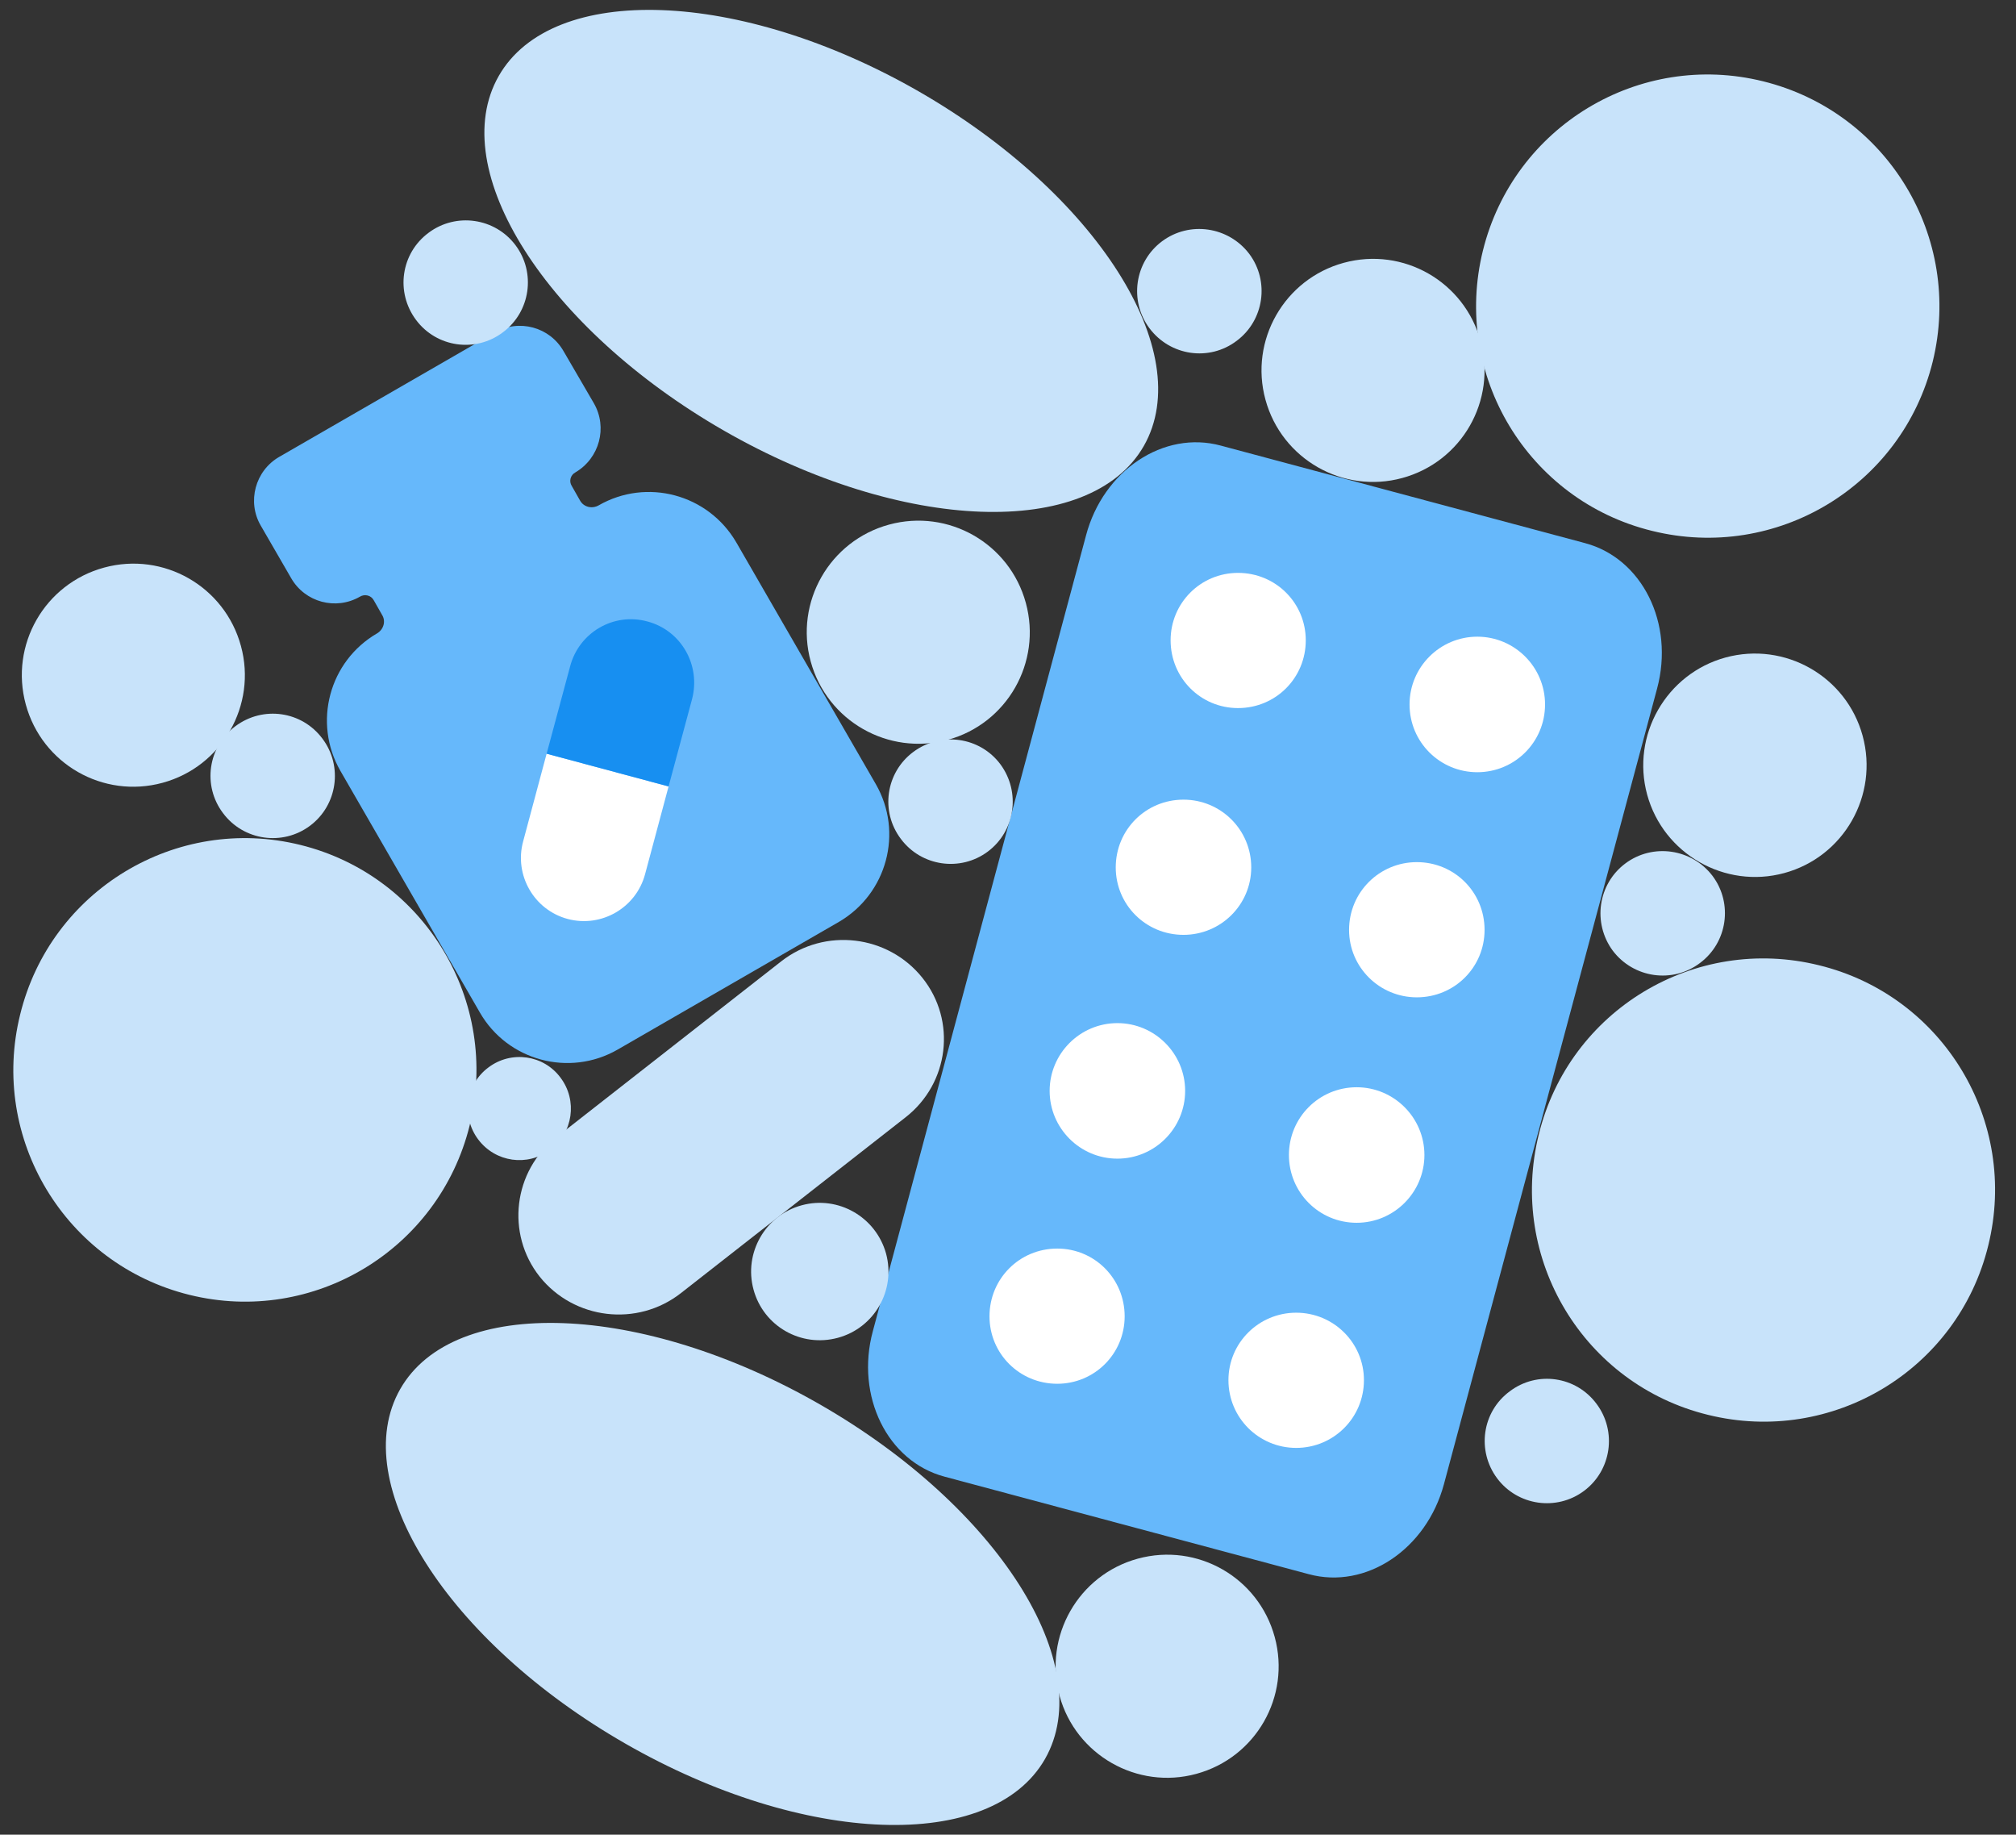 <svg version="1.2" xmlns="http://www.w3.org/2000/svg" viewBox="0 0 610 555" width="610" height="555">
	<rect x="0" y="0" width="610" height="555" fill="#333333" stroke="none"/>
	<title>vectors desktop-svg</title>
	<defs>
		<clipPath clipPathUnits="userSpaceOnUse" id="cp1">
			<path d="m0 18.85c0-10.41 8.44-18.85 18.85-18.85h704.3c10.41 0 18.85 8.44 18.85 18.85v517.3c0 10.41-8.44 18.85-18.85 18.85h-704.3c-10.41 0-18.85-8.44-18.85-18.85z"/>
		</clipPath>
	</defs>
	<style>
		.s0 { fill: #66b8fb } 
		.s1 { fill: #ffffff } 
		.s2 { fill: #178ff1 } 
		.s3 { fill: #c8e3fa } 
	</style>
	<g id="Clip-Path" clip-path="url(#cp1)">
		<g id="Layer">
			<path id="Layer" class="s0" d="m328.6 162c5.2-19.7 23.5-31.9 40.8-27.2l110.2 29.5c17.3 4.6 27.1 24.3 21.8 44l-64.5 240.7c-5.3 19.7-23.6 31.9-40.9 27.2l-110.2-29.5c-17.3-4.6-27-24.4-21.7-44z"/>
			<path id="Layer" class="s1" d="m374.6 214.2c-11.3 0-20.4-9.1-20.4-20.5 0-11.3 9.1-20.4 20.4-20.4 11.4 0 20.5 9.1 20.5 20.4 0 11.4-9.1 20.5-20.5 20.5z"/>
			<path id="Layer" class="s1" d="m358.1 282.8c-11.4 0-20.5-9.1-20.5-20.4 0-11.4 9.1-20.5 20.5-20.5 11.3 0 20.5 9.1 20.5 20.5 0 11.3-9.2 20.4-20.5 20.4z"/>
			<path id="Layer" class="s1" d="m338.1 350.5c-11.3 0-20.5-9.2-20.5-20.5 0-11.3 9.2-20.5 20.5-20.5 11.3 0 20.5 9.2 20.5 20.5 0 11.3-9.2 20.5-20.5 20.5z"/>
			<path id="Layer" class="s1" d="m319.9 418.6c-11.4 0-20.5-9.1-20.5-20.4 0-11.4 9.1-20.5 20.5-20.5 11.3 0 20.4 9.1 20.4 20.5 0 11.3-9.1 20.4-20.4 20.4z"/>
			<path id="Layer" class="s1" d="m447 233.6c-11.3 0-20.5-9.1-20.5-20.5 0-11.3 9.2-20.5 20.5-20.5 11.3 0 20.5 9.2 20.5 20.5 0 11.4-9.2 20.5-20.5 20.5z"/>
			<path id="Layer" class="s1" d="m428.7 301.7c-11.3 0-20.5-9.1-20.5-20.4 0-11.4 9.2-20.5 20.5-20.5 11.4 0 20.5 9.1 20.5 20.5 0 11.3-9.1 20.4-20.5 20.4z"/>
			<path id="Layer" class="s1" d="m410.5 369.9c-11.4 0-20.5-9.2-20.5-20.5 0-11.3 9.1-20.5 20.5-20.5 11.3 0 20.5 9.2 20.5 20.5 0 11.3-9.2 20.5-20.5 20.5z"/>
			<path id="Layer" class="s1" d="m392.2 438c-11.3 0-20.5-9.1-20.5-20.5 0-11.3 9.2-20.4 20.5-20.4 11.3 0 20.5 9.1 20.5 20.4 0 11.4-9.2 20.5-20.5 20.5z"/>
			<path id="Layer" fill-rule="evenodd" class="s0" d="m84.5 138.2c-7.3 4.2-9.8 13.6-5.6 20.8l9.2 15.9c4.2 7.3 13.5 9.8 20.8 5.6 1.5-0.9 3.4-0.4 4.2 1.1l2.5 4.4c1.2 1.9 0.5 4.4-1.5 5.6-14.5 8.4-19.5 27-11.1 41.6l42.2 73.1c8.4 14.6 27.1 19.6 41.7 11.2l66.9-38.6c14.6-8.5 19.6-27.1 11.2-41.7l-42.2-73.1c-8.5-14.6-27.1-19.6-41.7-11.2-2 1.1-4.5 0.5-5.6-1.5l-2.5-4.4c-0.9-1.4-0.4-3.3 1.1-4.1 7.3-4.3 9.8-13.6 5.6-20.9l-9.2-15.8c-4.2-7.3-13.5-9.8-20.8-5.6z"/>
			<path id="Layer" fill-rule="evenodd" class="s1" d="m165.4 228l-7.1 26.5c-2.8 10.2 3.3 20.8 13.5 23.5 10.2 2.7 20.7-3.4 23.4-13.6l7.1-26.5z"/>
			<path id="Layer" fill-rule="evenodd" class="s2" d="m202.3 237.9l7.1-26.4c2.7-10.3-3.3-20.8-13.5-23.5-10.2-2.8-20.7 3.3-23.4 13.6l-7.1 26.4z"/>
			<path id="Layer" class="s3" d="m90.9 255.6c37.6 9.3 60.5 47.3 51.2 84.9-9.3 37.5-47.2 60.5-84.8 51.2-37.6-9.3-60.5-47.3-51.2-84.8 9.2-37.6 47.2-60.6 84.8-51.3z"/>
			<path id="Layer" class="s3" d="m533.5 24.6c37.6 9.3 60.5 47.2 51.3 84.8-9.3 37.6-47.3 60.5-84.9 51.2-37.6-9.2-60.5-47.2-51.2-84.8 9.3-37.6 47.3-60.5 84.8-51.2z"/>
			<path id="Layer" class="s3" d="m219.1 130.3c-53.8-30.9-84.4-78.9-68.2-107.3 16.2-28.4 73.1-26.3 127 4.6 53.8 30.9 84.4 78.9 68.2 107.3-16.2 28.3-73.1 26.3-127-4.6z"/>
			<path id="Layer" class="s3" d="m189.3 527.5c-53.9-30.9-84.4-78.9-68.2-107.3 16.2-28.4 73-26.3 126.9 4.6 53.9 30.9 84.4 78.9 68.2 107.3-16.2 28.3-73 26.3-126.9-4.6z"/>
			<path id="Layer" class="s3" d="m550.4 292c37.6 9.2 60.5 47.2 51.2 84.8-9.2 37.6-47.2 60.5-84.8 51.2-37.6-9.2-60.5-47.2-51.2-84.8 9.2-37.6 47.2-60.5 84.8-51.2z"/>
			<path id="Layer" class="s3" d="m448 103.2c4.9 18-5.7 36.5-23.7 41.4-17.9 4.9-36.5-5.7-41.4-23.7-4.9-17.9 5.7-36.5 23.7-41.4 18-4.9 36.5 5.7 41.4 23.7z"/>
			<path id="Layer" class="s3" d="m563.6 222.6c4.9 18-5.7 36.6-23.7 41.5-18 4.9-36.6-5.8-41.5-23.7-4.9-18 5.8-36.6 23.7-41.5 18-4.9 36.6 5.7 41.5 23.7z"/>
			<path id="Layer" class="s3" d="m385.7 495.2c4.9 18-5.7 36.5-23.7 41.4-17.9 4.9-36.5-5.7-41.4-23.6-4.9-18 5.7-36.6 23.7-41.5 18-4.9 36.5 5.7 41.4 23.7z"/>
			<path id="Layer" class="s3" d="m374.2 103.1c-8.3 6.3-20.1 4.6-26.4-3.8-6.2-8.3-4.5-20.1 3.8-26.3 8.3-6.2 20.1-4.5 26.4 3.8 6.2 8.3 4.5 20.1-3.8 26.3z"/>
			<path id="Layer" class="s3" d="m152.2 100.5c-8.3 6.3-20.1 4.6-26.3-3.7-6.3-8.4-4.6-20.2 3.8-26.4 8.3-6.2 20.1-4.5 26.3 3.8 6.2 8.3 4.5 20.1-3.8 26.3z"/>
			<path id="Layer" class="s3" d="m93.8 249.8c-8.3 6.2-20.1 4.5-26.3-3.8-6.3-8.3-4.6-20.1 3.7-26.3 8.4-6.3 20.2-4.6 26.4 3.8 6.2 8.3 4.5 20.1-3.8 26.3z"/>
			<path id="Layer" class="s3" d="m298.9 257.6c-8.3 6.2-20.1 4.5-26.3-3.8-6.3-8.3-4.6-20.1 3.7-26.3 8.4-6.3 20.2-4.6 26.4 3.7 6.2 8.4 4.5 20.2-3.8 26.4z"/>
			<path id="Layer" class="s3" d="m166.5 347.8c-6.9 5.2-16.6 3.8-21.8-3.1-5.2-6.9-3.8-16.7 3.1-21.8 6.9-5.2 16.7-3.8 21.8 3.1 5.2 6.9 3.8 16.7-3.1 21.8z"/>
			<path id="Layer" class="s3" d="m514.4 291.3c-8.3 6.3-20.1 4.6-26.4-3.7-6.2-8.4-4.5-20.2 3.8-26.4 8.3-6.2 20.1-4.5 26.4 3.8 6.2 8.3 4.5 20.1-3.8 26.3z"/>
			<path id="Layer" class="s3" d="m479.3 451c-8.3 6.2-20.1 4.5-26.3-3.8-6.2-8.3-4.6-20.1 3.8-26.3 8.3-6.3 20.1-4.6 26.3 3.8 6.2 8.3 4.5 20.1-3.8 26.3z"/>
			<path id="Layer" class="s3" d="m163.3 386.2c-10.3-13-8-32 5.1-42.2l68-53.2c13.2-10.3 32.3-8 42.7 5 10.4 13 8.1 31.9-5.1 42.2l-68 53.2c-13.2 10.3-32.3 8-42.7-5z"/>
			<path id="Layer" class="s3" d="m268.1 379.2c3 11.1-3.5 22.5-14.6 25.5-11.1 3-22.5-3.5-25.5-14.6-3-11 3.5-22.5 14.6-25.5 11-3 22.4 3.5 25.5 14.6z"/>
			<path id="Layer" class="s3" d="m310.4 182.4c4.9 18-5.7 36.5-23.6 41.4-18 4.9-36.6-5.7-41.5-23.7-4.9-17.9 5.7-36.5 23.7-41.4 18-4.9 36.5 5.7 41.4 23.7z"/>
			<path id="Layer" class="s3" d="m72.9 195.4c4.9 17.9-5.7 36.5-23.7 41.4-18 4.9-36.5-5.7-41.4-23.7-4.9-18 5.7-36.5 23.7-41.4 18-4.9 36.5 5.7 41.4 23.7z"/>
		</g>
	</g>
</svg>